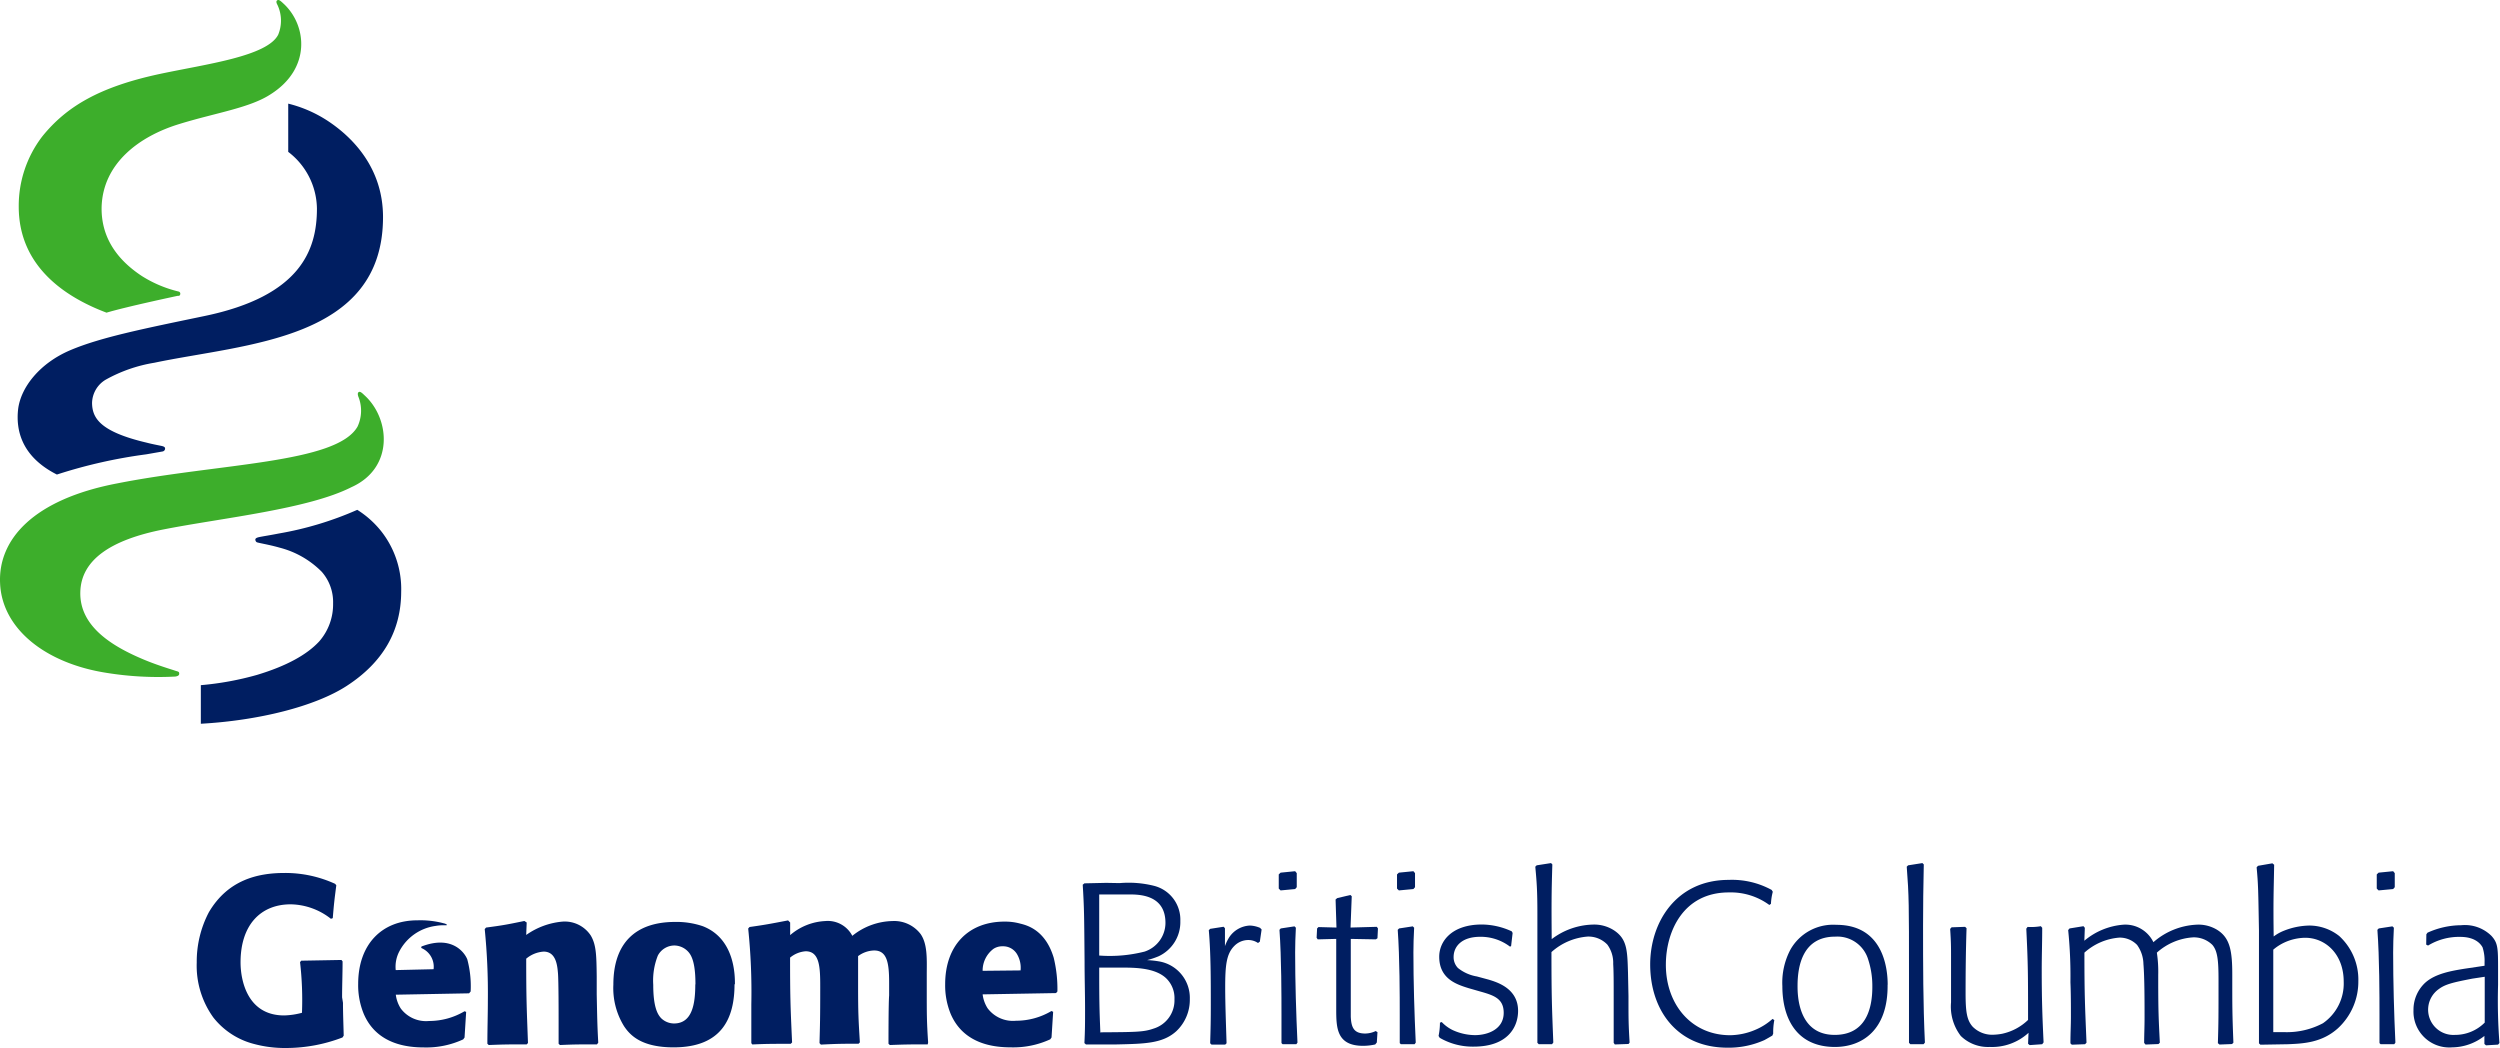 <svg xmlns="http://www.w3.org/2000/svg" viewBox="0 0 310.95 130.35"><defs><style>.a{fill:#001e61;}.b{fill:#3dae2b;}</style></defs><title>genome_bc</title><path class="a" d="M47.41,130.61c0,1.36.06,2.72.09,4.08l-.15.23a19.63,19.63,0,0,1-7,1.31,14.79,14.79,0,0,1-4-.5,9.4,9.4,0,0,1-5.06-3.29,11,11,0,0,1-2.07-6.83,13.23,13.23,0,0,1,1.5-6.25c2.35-4,6-4.9,9.42-4.9a14.89,14.89,0,0,1,6.29,1.35l.15.18c-.23,1.78-.29,2.25-.44,4.09l-.23.08a8.28,8.28,0,0,0-5-1.8c-3.72,0-6.24,2.54-6.24,7.22,0,2.21.83,6.6,5.42,6.6a9.39,9.39,0,0,0,2.22-.33,41.21,41.21,0,0,0-.24-6.3l.15-.18,5-.09.14.18c0,1.51-.06,3-.06,4.47" transform="translate(-4.75 -5.88)"/><path class="a" d="M79,135.78c-2.26,0-2.74,0-4.6.08l-.17-.16c0-1,0-1.95,0-2.91s0-4.94-.08-5.87-.23-2.68-1.78-2.68a3.77,3.77,0,0,0-2.17.88c0,5,.06,6.14.22,10.49l-.16.17c-2.26,0-2.69,0-4.72.08l-.17-.16c0-1.82.06-3.62.06-5.43a80.24,80.24,0,0,0-.39-8.83l.17-.19c2.11-.28,2.59-.37,4.76-.82l.29.19-.06,1.55a9.19,9.19,0,0,1,4.51-1.66,3.88,3.88,0,0,1,3.5,1.7c.7,1.15.73,2.45.76,5.16v2.2c.06,2.77.06,3.56.19,6" transform="translate(-4.75 -5.88)"/><path class="a" d="M96.16,128.3c0-1.1,0-5.67-4-7.22a10.13,10.13,0,0,0-3.44-.53c-4.91,0-7.68,2.61-7.68,7.8a9,9,0,0,0,1.33,5.17c.73,1.09,2.11,2.63,6.16,2.63,6,0,7.58-3.61,7.58-7.85m-4.88,0c0,2.31-.32,4.88-2.65,4.88a2.32,2.32,0,0,1-1.58-.64c-.48-.49-1-1.45-1-4.18a8.42,8.42,0,0,1,.57-3.62,2.34,2.34,0,0,1,2.06-1.26,2.38,2.38,0,0,1,1.8.87c.68.82.82,2.43.82,4" transform="translate(-4.75 -5.88)"/><path class="a" d="M120.14,135.78c-2,0-2.59,0-4.71.08l-.17-.16c0-.85,0-5.06.08-6,0-.54,0-1.07,0-1.6,0-2.43-.25-4-1.86-4a3.49,3.49,0,0,0-2,.7l0,2.85v1c0,3.41.06,4.2.22,6.88l-.16.17c-2,0-2.55,0-4.69.11l-.17-.19c.06-2.29.09-2.91.09-7,0-2.42-.06-4.42-1.81-4.42a3.41,3.41,0,0,0-1.94.79c0,4.91.05,6.2.25,10.55l-.17.17c-2.34,0-3,0-4.77.08l-.13-.16c0-1.61,0-3.25,0-4.86a76.63,76.63,0,0,0-.39-9.4l.17-.19c2-.28,2.59-.4,4.79-.82l.26.26v1.57a7.21,7.21,0,0,1,4.37-1.75,3.43,3.43,0,0,1,3.36,1.84,8.2,8.2,0,0,1,5-1.84,4.13,4.13,0,0,1,3.49,1.61c.83,1.18.79,2.94.77,4.83v2.11c0,3.19,0,3.92.17,6.55" transform="translate(-4.75 -5.88)"/><path class="a" d="M135.53,131.63a8.65,8.65,0,0,1-4.4,1.21,3.94,3.94,0,0,1-3.54-1.55,4.13,4.13,0,0,1-.62-1.73l9.13-.16.17-.2a16.39,16.39,0,0,0-.46-4.2c-1-3.33-3.16-4-4.12-4.23a7.1,7.1,0,0,0-2-.26c-4.44,0-7.38,2.91-7.38,7.79A9.34,9.34,0,0,0,123,132c1.64,3.81,5.48,4.15,7.52,4.15a11,11,0,0,0,4.86-1l.16-.23.2-3.19Zm-8.56-5a3.37,3.37,0,0,1,1.36-2.74,2,2,0,0,1,1.13-.31,2,2,0,0,1,1.8,1,3.34,3.34,0,0,1,.43,2" transform="translate(-4.75 -5.88)"/><path class="a" d="M63.29,129.2a12.91,12.91,0,0,0-.42-4c-.34-.85-1.89-3-5.57-1.64a.24.24,0,0,0-.15.09c0,.08,0,.14,0,.14a2.53,2.53,0,0,1,1.53,2.64l-4.71.11a4.1,4.1,0,0,1,.46-2.35,6,6,0,0,1,4.47-3.14,6.16,6.16,0,0,1,1.37-.08s.14-.06,0-.12a.74.74,0,0,0-.29-.12,11.28,11.28,0,0,0-3.32-.38c-4.43,0-7.36,3-7.36,7.91A9.35,9.35,0,0,0,50,132c1.64,3.81,5.48,4.16,7.51,4.16a10.9,10.9,0,0,0,4.85-1l.17-.23.2-3.19-.2-.08a8.65,8.65,0,0,1-4.4,1.21,3.92,3.92,0,0,1-3.53-1.55,4.14,4.14,0,0,1-.62-1.72l9.11-.17" transform="translate(-4.75 -5.88)"/><path class="b" d="M26.69,89.35c-.74-.25-2.28-.7-3.88-1.36-4.23-1.74-8.17-4.25-8.07-8.46.09-4,3.76-6.51,10.4-7.81,7.29-1.43,17.94-2.51,23.33-5.25,5.32-2.39,4.81-8.54,1.61-11.43-.29-.28-.51-.48-.68-.41s-.18.28-.08.58a4.67,4.67,0,0,1-.1,3.73C46.61,63.53,32,63.5,19.35,66,8.86,68,4.51,73,4.76,78.42,5,84.11,10.43,88.39,18,89.57a40.46,40.46,0,0,0,8.56.46c.38-.06.49-.19.48-.38s-.07-.22-.33-.3" transform="translate(-4.75 -5.88)"/><path class="a" d="M11.84,64.9a62.5,62.5,0,0,1,11.1-2.51l2-.35a.39.39,0,0,0,.32-.24c.07-.23,0-.37-.44-.46s-1.22-.24-1.82-.4c-5.92-1.39-6.76-3.13-6.8-4.91a3.45,3.45,0,0,1,1.69-2.92A18.5,18.5,0,0,1,23.94,51c11.34-2.39,28.45-2.76,28.45-18.12,0-6.13-3.8-10-7.1-12.11a15.9,15.9,0,0,0-4.69-2v6a9,9,0,0,1,3.57,7.06c0,5.21-2.1,10.89-14,13.36-7.48,1.56-12.86,2.63-16.66,4.24S7.32,54.05,7,56.81c-.27,2.48.35,5.83,4.82,8.09" transform="translate(-4.75 -5.88)"/><path class="a" d="M49.17,69.3a41.63,41.63,0,0,1-9.76,2.94c-1.16.23-2,.35-2.45.45s-.5.25-.42.45.17.2.52.28c.54.12,1.42.28,2.48.58a11.34,11.34,0,0,1,5.23,3,5.7,5.7,0,0,1,1.41,3.93,7,7,0,0,1-1.71,4.71c-1.55,1.69-4.13,3.09-7.74,4.18a37.2,37.2,0,0,1-7,1.28v4.8c7.17-.4,14.21-2.15,18.15-4.71q6.76-4.39,6.77-11.72A11.62,11.62,0,0,0,52.2,72a11.86,11.86,0,0,0-3-2.7" transform="translate(-4.75 -5.88)"/><path class="b" d="M18,44.77c2.42-.73,8.83-2.09,8.83-2.09.16,0,.32,0,.34-.22a.27.27,0,0,0-.21-.32,15.13,15.13,0,0,1-4.57-1.93c-2.87-1.89-5.1-4.63-5-8.63.18-5.34,4.59-8.72,9.65-10.27,4.6-1.42,8.79-2,11.41-3.73,5-3.19,4.45-8.48,1.67-11.15-.39-.36-.64-.63-.85-.53s-.16.32,0,.61a4.59,4.59,0,0,1,.08,3.69c-1.38,2.69-8.94,3.65-14.64,4.86C17.1,16.68,13,19.14,10,22.86a14.2,14.2,0,0,0-2.92,8.72c0,7.33,5.61,11.19,10.92,13.19" transform="translate(-4.75 -5.88)"/><path class="a" d="M141.47,117.13h.31l3.34,0c1.28,0,4.59,0,4.59,3.54a3.77,3.77,0,0,1-2.6,3.57,17.55,17.55,0,0,1-5.64.49Zm.87-1.44-2.71.06-.21.17c.18,3,.18,3.69.23,9.63,0,2,.06,3.92.06,5.87,0,1.7,0,2.58-.08,4.2l.19.17,2.47,0h1.22c3.63-.08,5.84-.11,7.54-1.64a5.37,5.37,0,0,0,1.69-4,4.6,4.6,0,0,0-3.88-4.7,11.72,11.72,0,0,0-1.44-.15,10.13,10.13,0,0,0,1.44-.48,4.69,4.69,0,0,0,2.7-4.39,4.34,4.34,0,0,0-3.23-4.36,13,13,0,0,0-4.31-.35Zm-.73,18.54c-.12-2.87-.14-4-.14-8,.91,0,1.81,0,2.69,0,1.7,0,4.28,0,5.67,1.36a3.42,3.42,0,0,1,1,2.58,3.67,3.67,0,0,1-2.61,3.65c-1.22.43-2.18.43-6.66.46" transform="translate(-4.75 -5.88)"/><path class="a" d="M161.45,123l-.23.17a2.15,2.15,0,0,0-1.19-.37,2.44,2.44,0,0,0-1.75.73c-1,1-1.14,2.44-1.14,5.19,0,2.1.11,4.91.17,6.92l-.17.17-1.7,0-.17-.17c.06-1.9.08-2.86.08-4.82,0-3.06,0-6.41-.25-9.24l.17-.17,1.67-.26.17.18,0,2.23a5.32,5.32,0,0,1,.53-1.1A3.26,3.26,0,0,1,160.2,121a3.49,3.49,0,0,1,1.28.29l.19.2" transform="translate(-4.75 -5.88)"/><path class="a" d="M165.84,116.46l-1.81.17-.23-.23,0-1.76.23-.22,1.81-.18.2.24,0,1.75Zm.15,19.3-1.71,0-.14-.14c0-1.87,0-2.72,0-3.6,0-2.16,0-7-.25-10.49l.16-.17,1.71-.26.17.17c-.06,1.31-.09,2-.09,3.07,0,3.62.12,7.59.29,11.22" transform="translate(-4.75 -5.88)"/><path class="a" d="M172.76,122.66v7.57c0,.85,0,1.45,0,2.1.06,1.3.35,2.1,1.79,2.1a3.08,3.08,0,0,0,1.31-.31l.22.14-.08,1.28-.2.25a7,7,0,0,1-1.5.17c-3.35,0-3.35-2.3-3.35-4.65l0-1.47v-7.18l-2.3.06-.14-.2.06-1.16.17-.17,2.24.06-.11-3.49.2-.17,1.64-.39.17.16-.15,3.89,3.27-.09.14.2-.06,1.22-.2.14" transform="translate(-4.75 -5.88)"/><path class="a" d="M180.55,116.46l-1.81.17-.23-.23,0-1.76.23-.22,1.81-.18.2.24,0,1.75Zm.15,19.3-1.71,0-.14-.14c0-1.87,0-2.72,0-3.6,0-2.16,0-7-.25-10.49l.17-.17,1.7-.26.17.17c-.06,1.31-.09,2-.09,3.07,0,3.62.12,7.59.29,11.22" transform="translate(-4.75 -5.88)"/><path class="a" d="M184.07,133a4.72,4.72,0,0,0,1.36,1,6.78,6.78,0,0,0,2.78.63c1.53,0,3.57-.69,3.57-2.78,0-1.82-1.31-2.19-3-2.67l-1.36-.39c-1.47-.46-3.66-1.14-3.66-3.92,0-1.87,1.51-4,5.31-4a9,9,0,0,1,3.71.85l.11.2-.19,1.64-.14.06a6,6,0,0,0-3.72-1.22c-2.27,0-3.29,1.19-3.29,2.52a1.94,1.94,0,0,0,.54,1.36,5.11,5.11,0,0,0,2.35,1.05l1.48.4c1,.31,3.65,1.07,3.65,3.88,0,2-1.27,4.45-5.52,4.45a8.14,8.14,0,0,1-4.23-1.1l-.14-.23a8.17,8.17,0,0,0,.17-1.65" transform="translate(-4.75 -5.88)"/><path class="a" d="M197.79,135.76l-1.65,0-.17-.17v-9.86c0-2.07,0-4.12,0-6.18,0-3-.09-4-.26-5.87l.17-.17,1.79-.28.16.17c-.11,3.65-.11,4.81-.08,9.29a8.79,8.79,0,0,1,5.13-1.81,4.52,4.52,0,0,1,2.64.73c1.61,1.08,1.64,2.47,1.72,5.25l.06,2.89c0,3,0,3.43.14,5.81l-.14.17-1.7.06-.14-.2c0-1.87,0-3.74,0-5.64,0-2.07,0-3.18-.06-4.17a3.84,3.84,0,0,0-.73-2.41,3.26,3.26,0,0,0-2.44-1,7.58,7.58,0,0,0-4.51,1.93c0,5.55.06,6.83.23,11.25" transform="translate(-4.75 -5.88)"/><path class="a" d="M225.2,134.68c-.34.2-.68.4-1,.57a10.86,10.86,0,0,1-4.59.94c-6.35,0-9.61-4.77-9.61-10.35,0-5.25,3.23-10.52,9.77-10.52a10.28,10.28,0,0,1,5.34,1.25l.14.23a7.19,7.19,0,0,0-.23,1.5l-.2.14a8.11,8.11,0,0,0-5.05-1.56c-5.63,0-7.82,4.82-7.82,9,0,4.93,3.18,8.76,8,8.76A8.22,8.22,0,0,0,223,134a7.64,7.64,0,0,0,2.22-1.39l.22.15a8.06,8.06,0,0,0-.14,1.67" transform="translate(-4.75 -5.88)"/><path class="a" d="M239.54,128.36c0-1.64-.34-7.45-6.38-7.45a6.09,6.09,0,0,0-5.72,3.09,8.78,8.78,0,0,0-1,4.53c0,4.14,1.86,7.57,6.54,7.57,3.35,0,6.61-2.07,6.55-7.74m-1.9,0c.06,3.2-.94,6.24-4.68,6.24-4.62,0-4.62-5.07-4.62-6.1,0-2.52.66-6.12,4.68-6.12a4,4,0,0,1,4.11,2.86,10.51,10.51,0,0,1,.51,3.12" transform="translate(-4.75 -5.88)"/><path class="a" d="M244,135.76l-1.64,0-.17-.17v-8.7c0-8.39,0-9.58-.28-13.21l.17-.17,1.78-.28.17.17c-.06,3.11-.09,4.81-.09,7.59,0,4.88,0,9.72.23,14.57" transform="translate(-4.75 -5.88)"/><path class="a" d="M258.76,135.76l-1.56.11-.2-.17.06-1.36a6.7,6.7,0,0,1-4.82,1.76,4.84,4.84,0,0,1-3.6-1.36,6,6,0,0,1-1.22-4.19V124.9c0-1.19,0-1.84-.11-3.48l.17-.2,1.69-.06.18.17c-.09,2.7-.12,5.39-.12,8.08,0,2.3.15,3.35.88,4.17a3.41,3.41,0,0,0,2.55,1,7,7,0,0,0,1.11-.12,6.63,6.63,0,0,0,3.23-1.72c0-5.67,0-6.89-.22-11.35l.16-.22a7,7,0,0,0,1.65-.09l.17.2c0,1.76-.06,3.52-.06,5.25,0,3.71.08,5.81.23,9" transform="translate(-4.75 -5.88)"/><path class="a" d="M264.09,135.76l-1.65.06-.17-.17c0-1.36.06-2.13.06-3.32,0-1.45,0-2.86-.06-4.28a57.31,57.31,0,0,0-.28-6.49l.17-.2,1.73-.28.17.2-.06,1.61a8.55,8.55,0,0,1,4.88-2,3.87,3.87,0,0,1,3.71,2.18,8.78,8.78,0,0,1,5.39-2.18,4.45,4.45,0,0,1,2.55.65c1.59,1,1.87,2.61,1.87,5.56v.79c0,3.2,0,4.11.14,7.68l-.17.17-1.56.06-.2-.17c.08-2.64.08-3.15.08-7.83,0-2.43-.11-3.62-.76-4.39a3.28,3.28,0,0,0-2.43-.94,7.45,7.45,0,0,0-4.48,1.9,15.72,15.72,0,0,1,.17,2.75l0,.71c0,4,.06,4.88.2,7.74l-.17.17-1.61.06-.17-.2c0-1.05.05-1.87.05-3.18,0-1.67,0-5-.14-6.63a4.18,4.18,0,0,0-.79-2.38,3,3,0,0,0-2.21-.91,7.35,7.35,0,0,0-4.34,1.87c0,5.13.06,6.35.26,11.2" transform="translate(-4.75 -5.88)"/><path class="a" d="M287.39,113.26l-1.79.31-.17.19c.2,2.19.2,2.75.29,7.88,0,2.36,0,4.71,0,7.09s0,4.62,0,6.92l.18.17,3.45-.06c1.84-.08,4.2-.17,6.21-2a7.89,7.89,0,0,0,2.52-5.84,7.35,7.35,0,0,0-2.38-5.62A6,6,0,0,0,292,121a8.9,8.9,0,0,0-3.14.63,5.36,5.36,0,0,0-1.31.73c-.06-4.53,0-5.38.06-8.92Zm1.5,21c-.45,0-.91,0-1.39,0V124a6,6,0,0,1,1.36-.88,6.37,6.37,0,0,1,2.61-.6c2.49,0,4.79,2,4.79,5.47a6,6,0,0,1-2.58,5.16,9.59,9.59,0,0,1-4.71,1.11" transform="translate(-4.75 -5.88)"/><path class="a" d="M302.41,116.46l-1.81.17-.23-.23,0-1.76.23-.22,1.81-.18.2.24,0,1.75Zm.14,19.3-1.7,0-.14-.14c0-1.87,0-2.72,0-3.6,0-2.16,0-7-.26-10.49l.17-.17,1.7-.26.18.17c-.06,1.31-.09,2-.09,3.07,0,3.62.11,7.59.28,11.22" transform="translate(-4.75 -5.88)"/><path class="a" d="M306.52,123.37l.23.12a7.39,7.39,0,0,1,4-1.08c2,0,2.61,1,2.78,1.3a5.42,5.42,0,0,1,.25,1.87V126l-2.49.37c-1.59.26-3.6.59-4.88,1.73a4.58,4.58,0,0,0-1.47,3.43,4.46,4.46,0,0,0,4.82,4.62,6.6,6.6,0,0,0,4-1.42l0,1,.2.17,1.5-.09.17-.2a69.8,69.8,0,0,1-.17-7.25v-1.76c0-2.78,0-3.4-.82-4.31a4.69,4.69,0,0,0-3.77-1.33,10.23,10.23,0,0,0-4.19.93l-.14.2Zm7.28,4v5.7a5.19,5.19,0,0,1-3.71,1.53,3.14,3.14,0,0,1-2-5.7c.79-.59,1.7-.82,4.19-1.3" transform="translate(-4.75 -5.88)"/></svg>